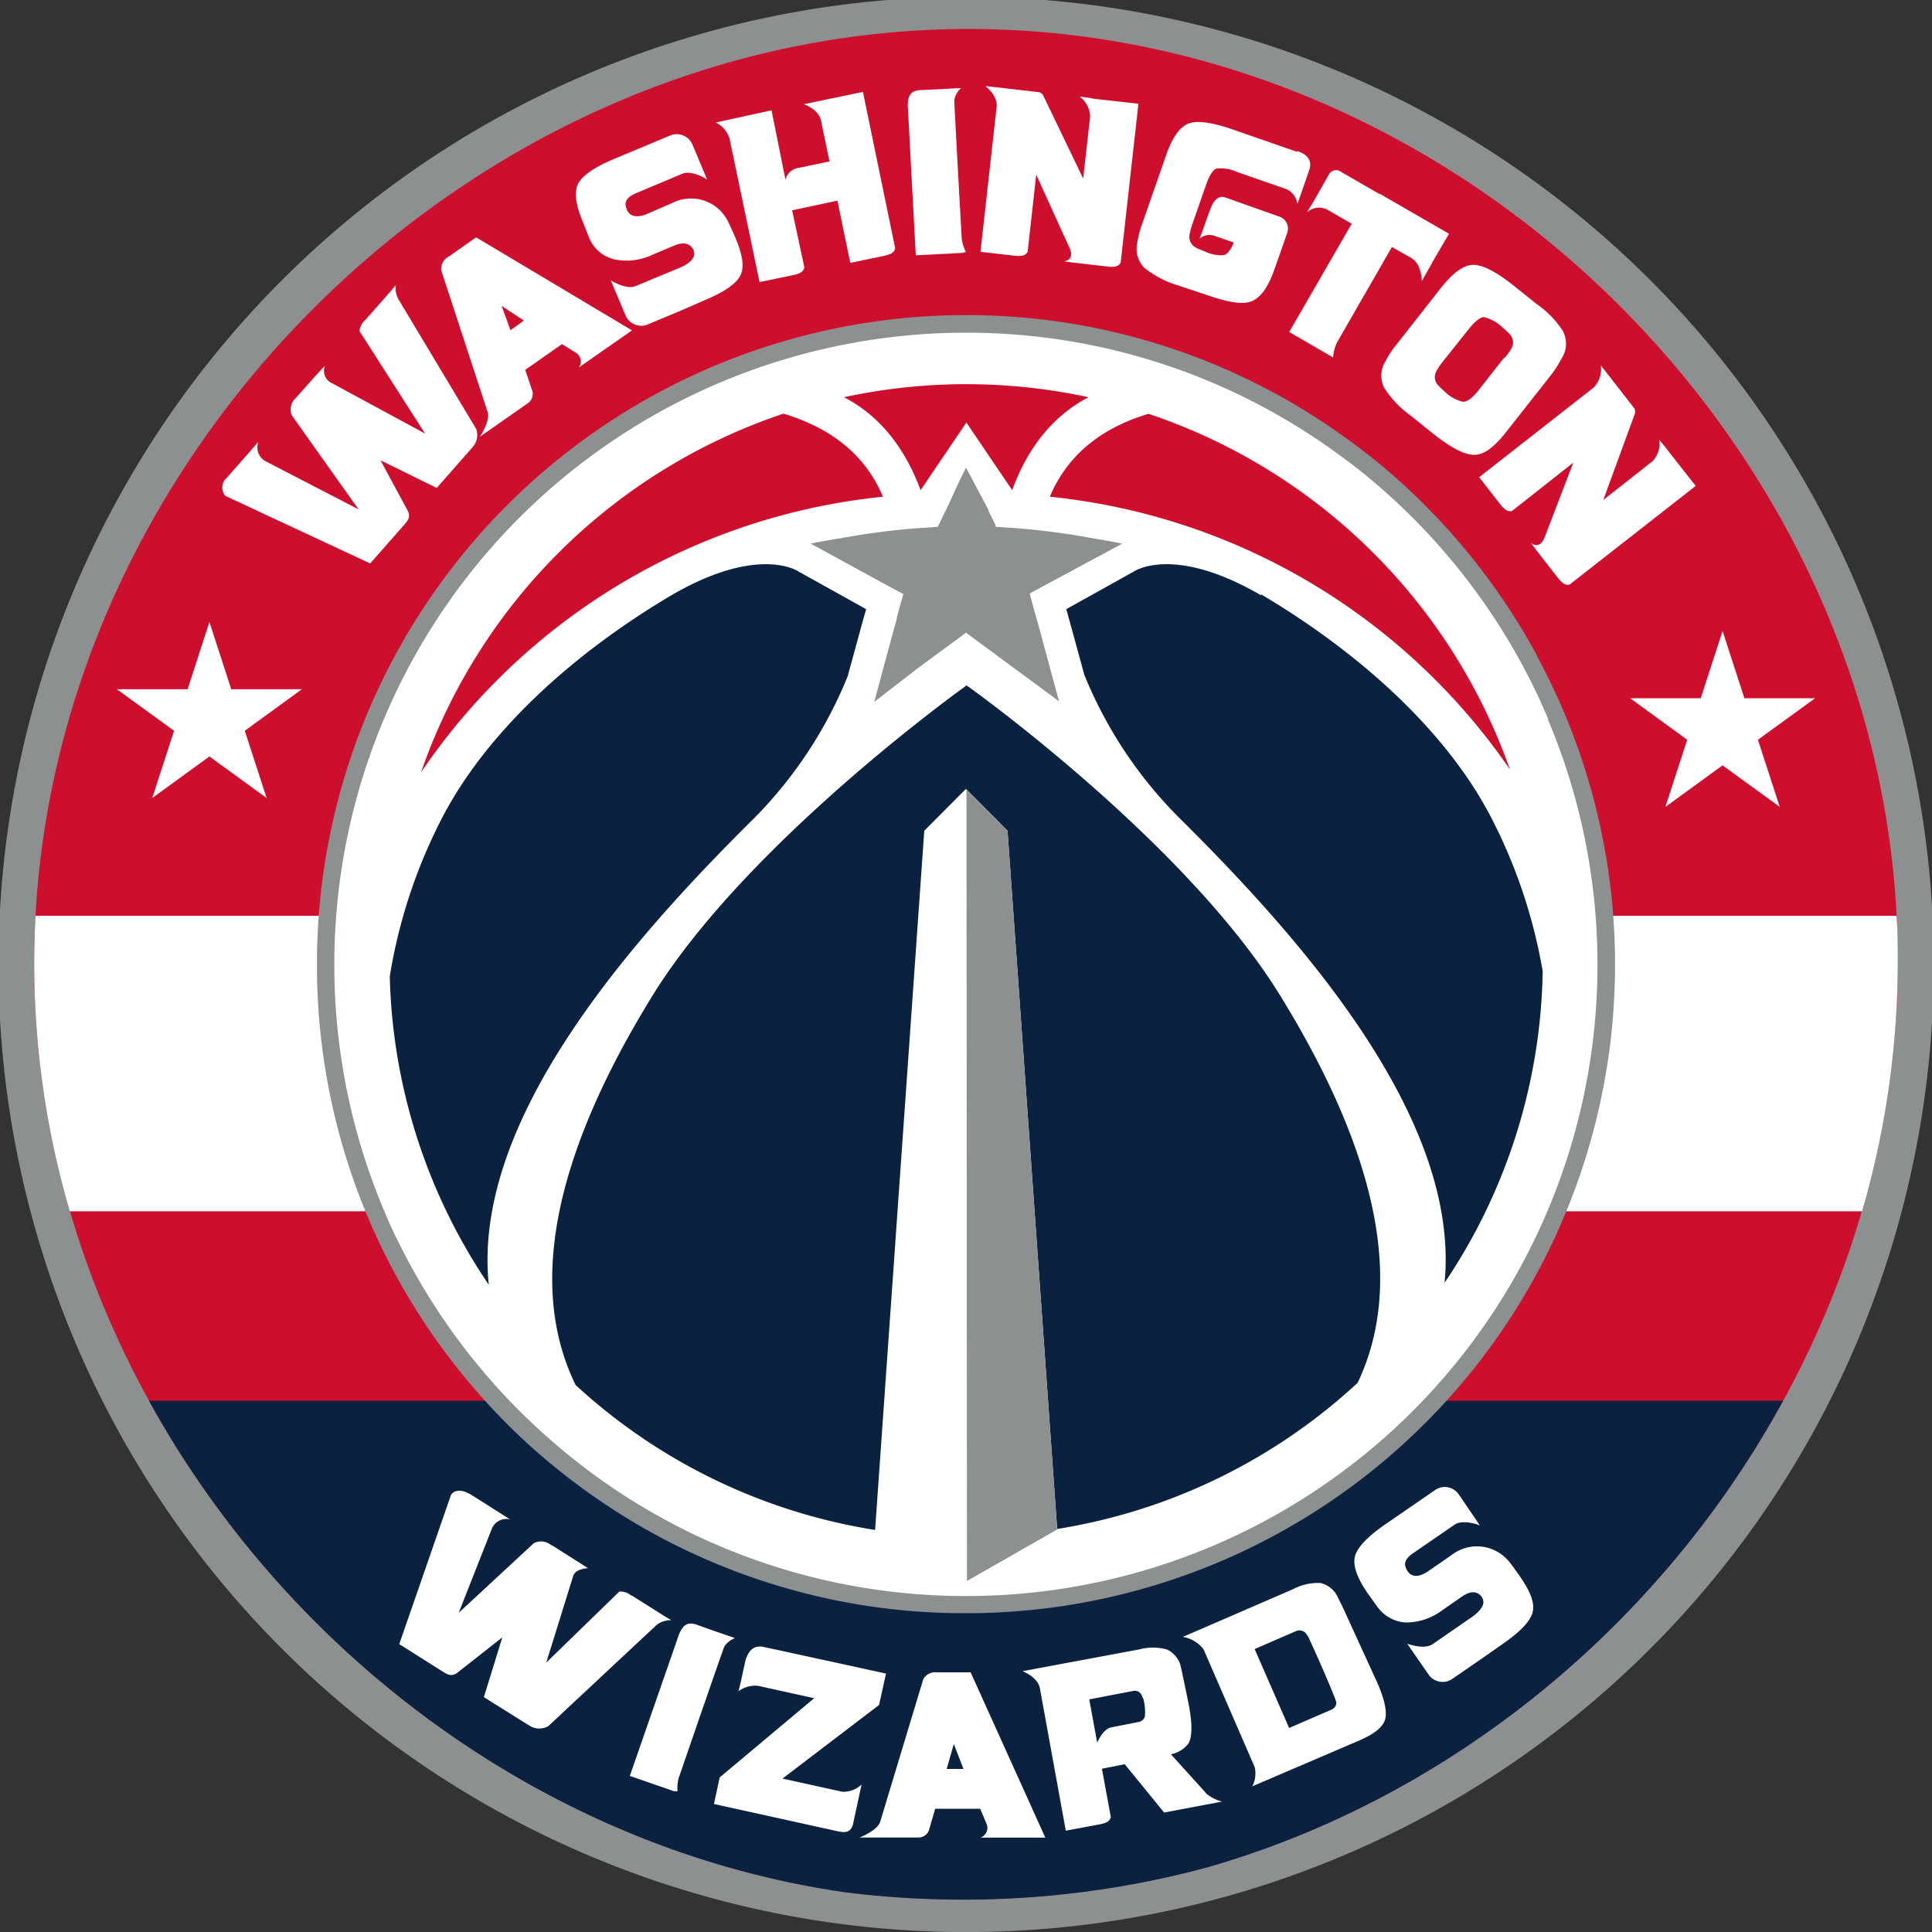 <svg viewBox="0 0 200 200" xmlns="http://www.w3.org/2000/svg" data-name="Layer 1" id="Layer_1"><rect x="0" y="0" width="200" height="200" fill="#333333" stroke="none"/><defs><style>.cls-1{fill:#8c9091;}.cls-2{fill:#ce0e2d;}.cls-3{fill:#fff;}.cls-4{fill:#0a2240;}</style></defs><title>Team_Logos</title><path d="M100-.33A100.17,100.17,0,1,0,200.18,99.84,100.16,100.16,0,0,0,100-.33" class="cls-1"></path><path d="M196.46,99.48C196.46,47.64,152.12,3,100.27,3S3.54,47.88,3.54,99.72c0,47.58,37.83,89.58,84.12,96.16a97.68,97.68,0,0,0,11.92.75h.13a97.29,97.29,0,0,0,25.36-3.37c40.42-11.6,71.39-50.46,71.39-93.78Z" class="cls-2"></path><path d="M196.33,94.8l-192.65,0c-.09,1.64-.14,3.3-.14,5a91.21,91.21,0,0,0,3.69,25.59l185.53,0a92.63,92.63,0,0,0,3.7-25.8c0-1.59,0-3.18-.13-4.75Z" class="cls-3"></path><path d="M87.65,195.91a97.56,97.56,0,0,0,11.92.74h.13a96.79,96.79,0,0,0,25.35-3.36C150.36,186,172,168.08,184.58,145H15.42C30.14,171.73,57,191.56,87.65,195.91Z" class="cls-4"></path><path d="M99.55,24.59s-.76-13.6-.76-14.22a2.11,2.11,0,0,1,.7-1.25c-.48,0-2.35.14-4.33.21-.48.1-1.35.12-1.16,2.1l.8,15,4.83-.25.36-.1a4,4,0,0,1-.44-1.49" class="cls-3"></path><path d="M148.21,27.26,150,24.2l-7.15-4.13-.08,0-4.05-2.34a.82.82,0,0,0-1.15.33l-1.61,2.83h0L135.28,22a1.85,1.85,0,0,1,2.12-.3l2.53,1.46-6.47,11.21L138,37a4.09,4.09,0,0,1,.43-1.59l5.66-9.84,2,1.13c1.12.65,1.09,2.41,1.09,2.41l1.05-1.86Z" class="cls-3"></path><path d="M134.26,15.71,127.6,13.4q-3.22-1.12-4.57-.61c-.91.35-1.68,1.45-2.33,3.32l-2.44,7a10.34,10.34,0,0,0-.54,2.08,2.78,2.78,0,0,0,.75,2.54A10.16,10.16,0,0,0,122,29.56l3,1c2.18.76,3.71,1,4.61.61s1.68-1.45,2.33-3.32c0,0,1.16-3.29,1.33-3.79a1.31,1.31,0,0,0-.79-1.62l-5.64-2c-.66-.23-1.08.27-1.32.7s-1.06,2.84-1.06,2.84l-.29.75a1.52,1.52,0,0,1,1.48-.34l2.07.72c-.31.76-.66,1.19-1,1.3a3.87,3.87,0,0,1-2-.38s-.73-.28-.93-.4a1.26,1.26,0,0,1-.66-1.27,8,8,0,0,1,.34-1.27l1.36-3.9q.54-1.56,1.11-1.74a4.13,4.13,0,0,1,2.14.36l5.12,1.78a2,2,0,0,1,1.11,1.53l.35-1,.91-2.63c.27-1-.37-1.54-1.23-1.84" class="cls-3"></path><path d="M83.21,10.79s1.52.49,1.78,1.68l0,0,.88,4.24-3.36.7a1.62,1.62,0,0,0-1.2,1.19l-1.44-7.18L74.1,12.68a2.79,2.79,0,0,1,1.45,1.75l0,.05L78.63,29.2,82,28.5c.67-.14,1.14-.29,1.27-.81L82,21.77l4.69-1,1.33,6.44,3.38-.7c.67-.14,1.15-.29,1.27-.81L89.33,9.51l-6.12,1.28Z" class="cls-3"></path><path d="M155.68,37.06l-2.54,3.24c-.69.89-1.26,1.31-1.71,1.29a4,4,0,0,1-1.82-1l.38.29a8.1,8.1,0,0,1-1.12-1,1.23,1.23,0,0,1-.2-1.41,6.79,6.79,0,0,1,.73-1.09L152,34.12c.68-.86,1.23-1.29,1.62-1.29a4.23,4.23,0,0,1,1.91,1.05l-.36-.28a8.59,8.59,0,0,1,1.12,1,1.24,1.24,0,0,1,.2,1.42,5,5,0,0,1-.76,1.05m6-.08a2.81,2.81,0,0,0,.07-2.71,9.92,9.92,0,0,0-2.72-2.8l-2.5-2c-1.78-1.41-3.16-2.09-4.12-2.06s-2.06.82-3.29,2.38l-4.59,5.85a10.18,10.18,0,0,0-1.19,1.8,2.83,2.83,0,0,0-.13,2.64A10.38,10.38,0,0,0,146,43l2.49,2q2.72,2.13,4.16,2.08c1,0,2.06-.82,3.28-2.38l4.61-5.85A11.27,11.27,0,0,0,161.71,37" class="cls-3"></path><path d="M75.35,22.9A4.27,4.27,0,0,0,69.62,21L67,22.14c-.94.39-1.61.32-2-.22a2.24,2.24,0,0,1-.13-.27c-.12-.39-.41-1.08,1-1.66l4.75-2c1-.43,2.58.59,2.58.59s-.94-2.23-1.51-3.6a1.78,1.78,0,0,0-2.2-1l-5.82,2.43c-2.1.87-3.36,1.74-3.81,2.59s-.27,2.21.49,4L61,24.65a3.77,3.77,0,0,0,2.6,2.2,6.2,6.2,0,0,0,3.94-.48l2.26-.95c.88-.36,1.51-.27,1.9.29a.84.84,0,0,1,.15.49s.26.79-1.54,1.54l-4.57,1.9c-1,.35-2.51-.62-2.51-.62l1.52,3.61a1.77,1.77,0,0,0,2.2,1l.45-.19,3.14-1.31,2.28-1q3.15-1.3,3.81-2.59c.45-.86.26-2.1-.5-3.93,0,0-.59-1.35-.79-1.73" class="cls-3"></path><path d="M172.59,46.53l-.82-1a2.62,2.62,0,0,1-.72,2.23l0,0-5.08,4,3.27-8.93a.64.64,0,0,0-.13-.65l-2.51-3.23-.88-1.11A2.77,2.77,0,0,1,165,40.1l-11.88,9.3,2.12,2.72c.42.53.77.9,1.29.77l6.34-5-3,7.81c-.53,1.25-1.38.51-1.38.51l.61.82h0l2.11,2.71c.42.53.77.89,1.28.77l13.05-10.21-3-3.81Z" class="cls-3"></path><path d="M113.07,10.17,111.76,10a2.64,2.64,0,0,1,1.09,2.08v0l-.72,6.4L108,9.9a.66.66,0,0,0-.56-.37l-4.06-.47L102,8.91s1.31.95,1.17,2.16l-1.67,15,3.43.39c.67.07,1.18.08,1.45-.38l.89-8,3.47,7.63c.52,1.26-.6,1.34-.6,1.34l1,.14h0l3.42.39c.67.08,1.18.08,1.45-.38l1.84-16.46-4.8-.54Z" class="cls-3"></path><path d="M41,29.48l-.5.6-2.69,3.05a.13.13,0,0,1,0,0,1.69,1.69,0,0,0-.59,1.15L44,44.88l-9.63-5.21a1.4,1.4,0,0,1-.72-1.83l-1,1.08-2,2.25,0,0A1.59,1.59,0,0,0,30.21,43l6.91,9.73-9.66-5a1.63,1.63,0,0,1-.71-2l-1,1.15-2.28,2.59,0,0a1.34,1.34,0,0,0-.15,1.86c.07.06,0,0,0,0l15,7,3.52-4c.48-.54.62-.83.4-1.4l-2.85-5.28,5.82,2.86,3.75-4.26a1.9,1.9,0,0,0,.34-1.84l-8-13.34a2.31,2.31,0,0,1-.3-1.67" class="cls-3"></path><path d="M52.85,34.2l-.92-2.53,2.3,1.51-1.38,1Zm-3.56-9.63-2.85,2A1.42,1.42,0,0,0,45.68,28l4.8,14.65c.31.91-.81,2.57-.81,2.57l5-3.5a1.15,1.15,0,0,0,.4-1.36l-.7-2.07,3.81-2.67,1.49.93a1.05,1.05,0,0,1,.24,1.5l5.51-3.85L49.29,24.57Z" class="cls-3"></path><polygon points="21.68 64.39 23.94 71.35 31.25 71.35 25.34 75.65 27.6 82.61 21.68 78.31 15.76 82.61 18.02 75.65 12.1 71.35 19.42 71.35 21.68 64.39 21.68 64.39" class="cls-3"></polygon><polygon points="178.32 65.32 176.06 72.28 168.75 72.28 174.66 76.58 172.4 83.53 178.32 79.23 184.24 83.53 181.98 76.58 187.9 72.28 180.58 72.28 178.32 65.32 178.32 65.32" class="cls-3"></polygon><path d="M98,183.12l.74-2.58,1,2.58Zm2.45-10H97a1.43,1.43,0,0,0-1.42.7l-4.46,14.76c-.27.92-2.14,1.64-2.14,1.64h6.12a1.15,1.15,0,0,0,1.1-.88l.61-2.1h4.66l.68,1.62a1.06,1.06,0,0,1-.66,1.37h6.72l-7.73-17.11Z" class="cls-3"></path><path d="M118.33,175.77a5.23,5.23,0,0,1,.19,1.91.81.81,0,0,1-.66.58l-2.79.55c-.64.12-1.11.78-1.49,1.58l-.82-4.47,4.53-.87c.49-.09.84.14,1,.72m6.6,9.9-3.68-4.07a3,3,0,0,0,1.8-1.09c.41-.69.43-2,.07-3.94,0,0-.69-3.4-.82-3.93a2.59,2.59,0,0,0-1.47-1.89,5.52,5.52,0,0,0-2.87,0L105.85,173s1.53.57,1.79,1.72l2.69,14.79,3.38-.63c.67-.12,1.15-.26,1.28-.78l-.92-5,2.36-.47,4.08,5,6-1.13a4.28,4.28,0,0,1-1.62-.81" class="cls-3"></path><path d="M135.34,169.27c.2.32,3,6.62,3,7a.81.81,0,0,1-.52.72l-4.37,1.89L130.88,173l-1-2.29,4.27-1.85a.88.88,0,0,1,1.18.46m3.18-3.94a2.64,2.64,0,0,0-1.84-1.51,5.55,5.55,0,0,0-2.81.64l-11.41,4.94a3.43,3.43,0,0,1,2.14,1.28l5.29,12.19a2.89,2.89,0,0,1-.24,2l11.1-4.76c1.51-.65,2.39-1.36,2.63-2.11s0-2.06-.8-3.87l-3.3-7.21c-.35-.79-.51-1.08-.76-1.57" class="cls-3"></path><path d="M91,176.5l.72-3.25s-12.66-2.77-12.83-2.79c-1-.12-1.44.56-1.71,1.39l-.5,2.28h0l-.23.94a3,3,0,0,1,2-.56l5.83,1.29L74.5,184l-.59,2.75,12.7,2.8c.82.18,1.38.21,1.67-.61l.91-4.21a2.7,2.7,0,0,1-2,.75L81,184.12l10-7.62Z" class="cls-3"></path><path d="M70.3,183.94s4.43-12.88,4.67-13.46a2.16,2.16,0,0,1,1.12-.9c-.44-.17-2.23-.75-4.09-1.44-.48-.09-1.29-.39-1.87,1.51L65.2,183.84l4.58,1.59.36,0a4.11,4.11,0,0,1,.16-1.53" class="cls-3"></path><path d="M69.5,167.73l-.67-.4-3.44-2.17-.06,0a1.69,1.69,0,0,0-1.22-.4l-7.56,7.35,2.76-8.88c.18-.86,1.56-.89,1.56-.89l-1.22-.78-2.53-1.6-.06,0a1.6,1.6,0,0,0-1.81-.2l-7.76,7.19,3.41-8.66a1.62,1.62,0,0,1,1.9-1l-1.3-.83-2.91-1.84-.06,0c-.67-.42-1.53-.42-1.85.15-.06.08,0,0,0,0l-5.35,15.43,4.5,2.84c.61.39.92.48,1.45.17L52,169.5l-1.91,6.19,4.8,3a1.92,1.92,0,0,0,1.87,0L67.9,168.28a2.3,2.3,0,0,1,1.6-.55" class="cls-3"></path><path d="M156.21,161.65a4.29,4.29,0,0,0-6-.63l-2.35,1.62c-.85.58-1.51.65-2,.2l-.18-.24c-.19-.36-.62-1,.63-1.83l4.24-2.92c.91-.63,2.64.05,2.64.05L151,154.68a1.76,1.76,0,0,0-2.35-.49l-5.19,3.57q-2.81,1.94-3.19,3.33c-.25.93.19,2.22,1.32,3.86l1,1.39a3.93,3.93,0,0,0,.5.57,3.87,3.87,0,0,0,2.51,1.05,6.28,6.28,0,0,0,3.75-1.3l2-1.39c.78-.54,1.42-.58,1.91-.12a.85.85,0,0,1,.25.45s.42.72-1.19,1.83l-4.07,2.81c-.93.55-2.58-.09-2.58-.09l2.23,3.22a1.77,1.77,0,0,0,2.35.49l.41-.28,2.8-1.93,2-1.4c1.88-1.29,2.94-2.39,3.19-3.33s-.19-2.11-1.31-3.74c0,0-.85-1.2-1.12-1.53" class="cls-3"></path><path d="M159.1,67.84A67.65,67.65,0,0,0,142.79,48c-1.24-1-2.53-2-3.85-2.93a66.83,66.83,0,0,0-38.82-12.45H100A67.2,67.2,0,0,0,32.9,96.27c-.06,1.14-.09,2.3-.09,3.45v.12A67.12,67.12,0,0,0,38.08,126c.42,1,.88,2,1.35,3a67.4,67.4,0,0,0,15.36,20.6q2.39,2.16,5,4.1A66.9,66.9,0,0,0,99.92,167h.1a67.14,67.14,0,0,0,67.17-67.12v0h0v0a67,67,0,0,0-5.27-26.12q-1.28-3-2.82-5.87" class="cls-1"></path><path d="M160.26,74.41a62.62,62.62,0,0,0-2.75-5.72,65.72,65.72,0,0,0-15.87-19.28c-1.21-1-2.46-1.94-3.74-2.85a65.07,65.07,0,0,0-37.79-12.12H100A65.4,65.4,0,0,0,34.7,96.37q-.09,1.66-.09,3.36v.11a65.21,65.21,0,0,0,5.13,25.43c.41,1,.85,2,1.31,2.9a65.72,65.72,0,0,0,15,20.05c1.55,1.4,3.16,2.74,4.84,4a65.15,65.15,0,0,0,39.09,13H100a65.34,65.34,0,0,0,65.37-65.32v0h0v0a65.16,65.16,0,0,0-5.13-25.42Z" class="cls-3"></path><path d="M87.79,69.86l1.51-5.51.36-1.29-7-3.9s-4.06-2.82-13.14,2.45C58.93,67.88,50.29,76,45.81,84.58a54.68,54.68,0,0,0-5.46,16.49A59.37,59.37,0,0,0,50.6,133c-1.77-17,14.66-35.63,27.53-48.36a44.75,44.75,0,0,0,9.66-14.73" class="cls-4"></path><path d="M130.52,61.61c-9.08-5.27-13.14-2.45-13.14-2.45l-7,3.9.36,1.29,1.51,5.51A44.75,44.75,0,0,0,122,84.59c12.82,12.69,29.2,31.24,27.54,48.21a59.4,59.4,0,0,0,10.16-32.26,54.81,54.81,0,0,0-5.38-16c-4.48-8.59-13.13-16.7-23.75-23" class="cls-4"></path><path d="M108.68,51.42a65.87,65.87,0,0,1,47.63,28.24A59.85,59.85,0,0,0,118.9,42.84c-3.85,1.13-8.11,3.53-10.22,8.58" class="cls-2"></path><path d="M91.4,51.42C89.28,46.34,85,44,81.11,42.82A59.79,59.79,0,0,0,43.59,79.94,65.81,65.81,0,0,1,91.4,51.42" class="cls-2"></path><path d="M95.3,50.74l4.74-7,4.74,7c1.9-5.19,4.9-8.05,7.9-9.62a60,60,0,0,0-25.31,0c3,1.56,6,4.41,7.93,9.62" class="cls-2"></path><path d="M100,71c-.69.49-22.71,16.34-32.41,32-13.1,21.19-11.4,33.4-8,40.38a59.49,59.49,0,0,0,31,15L95.68,86l4.25-4.27.06-.06h0l.06.06L104.3,86l5.14,72.29-.07,0a59.56,59.56,0,0,0,31.17-15.14c3.33-7,4.91-19.18-8.09-40.21-9.7-15.69-31.72-31.54-32.41-32" class="cls-4"></path><polygon points="104.3 86.04 100.05 81.77 100.1 163.66 109.37 158.37 109.37 158.37 109.44 158.33 104.3 86.04 104.3 86.04" class="cls-1"></polygon><path d="M112.77,55.66a73.29,73.29,0,0,0-7.84-1l-1.86-.12,0-.08,0-.07-.75-1.53,0-.09h0L100,48.41l-.7,1.42L98,52.65h0l-.06.11-.06.12-.74,1.53-.07.13v0l-1.86.12a73.29,73.29,0,0,0-7.84,1c-1.15.19-2.31.37-3.44.62h0l3.66,2,3.66,2,1.13.61,1.13.61-.69,2.48,0,.14-.32,1.14-2,7.4h0L95,69.18l3.15-2.32.93-.68.92-.69h0v0l0,0,0,0v0h0l.92.69.93.68,7.78,5.74-2-7.4-.18-.64-.18-.64-.68-2.48.73-.4,1.53-.82,4.94-2.66,2.38-1.28h0c-1.14-.25-2.29-.43-3.44-.62" class="cls-1"></path></svg>